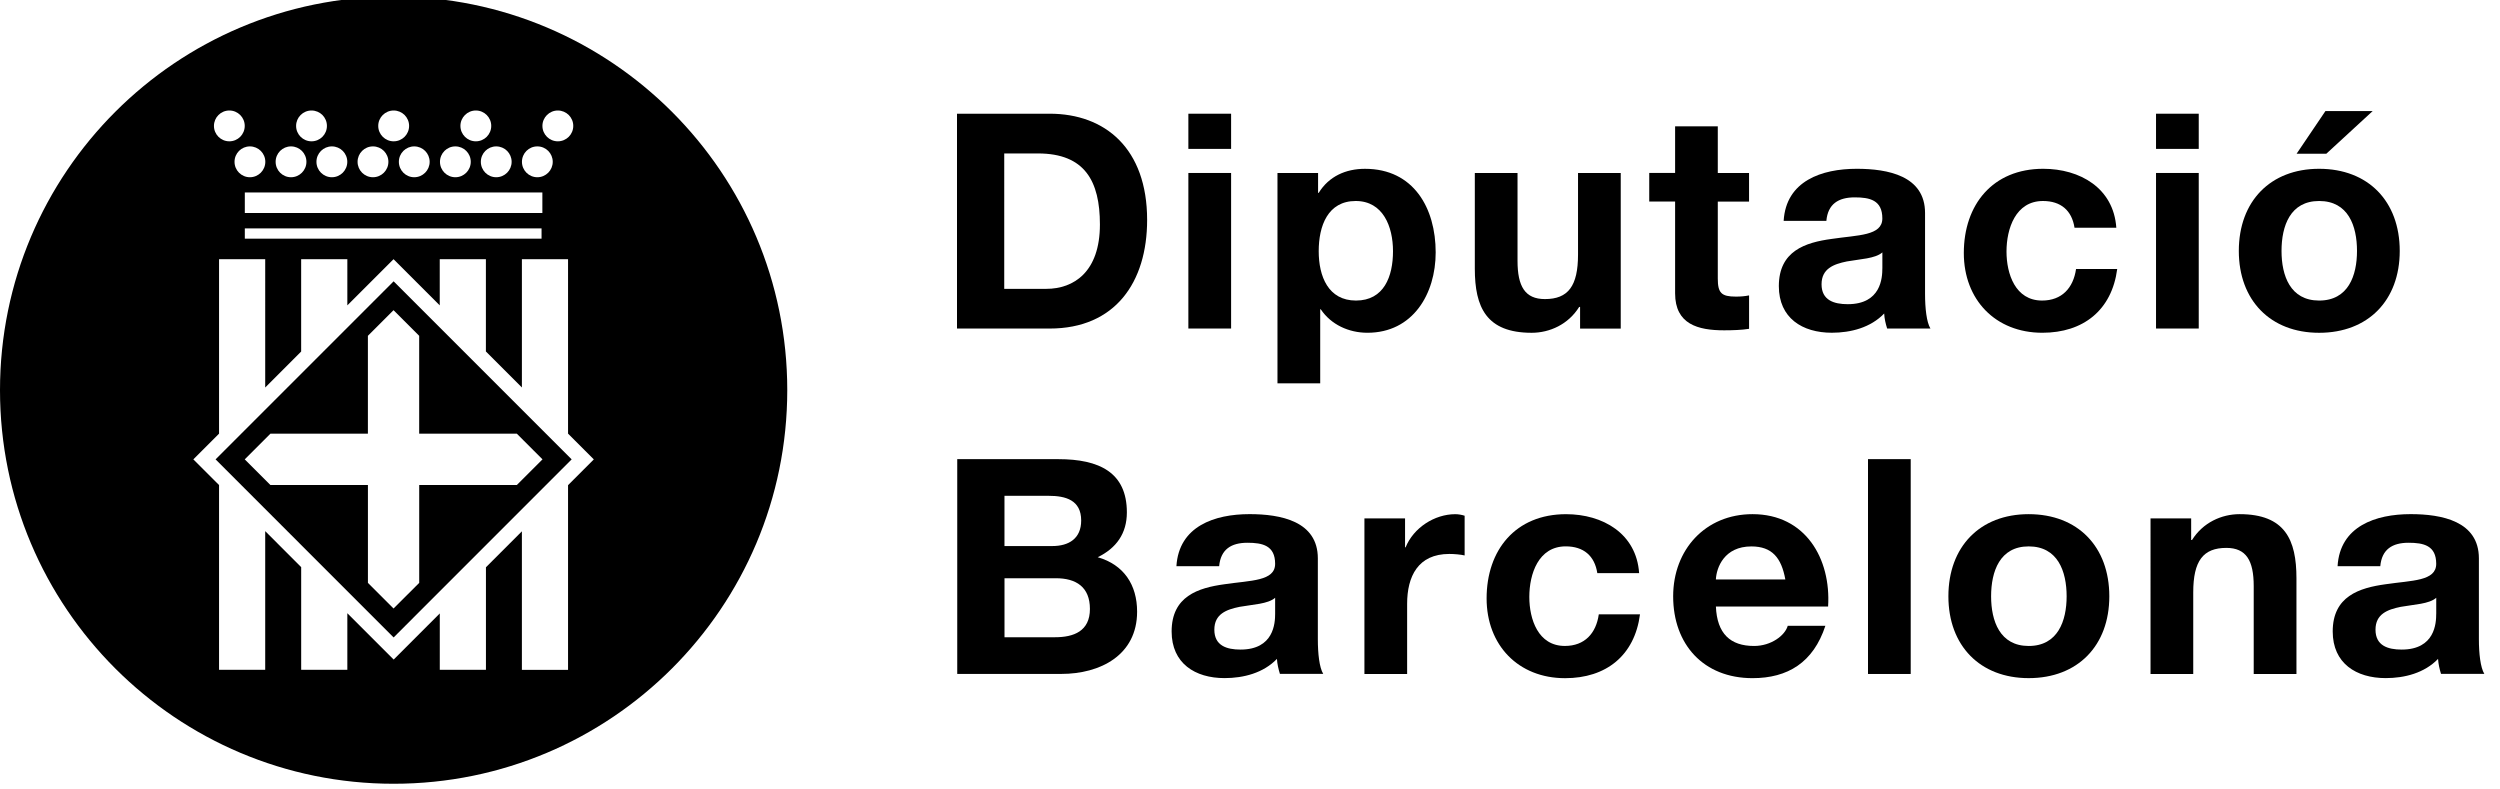 <?xml version="1.0" encoding="utf-8"?>
<!-- Generator: Adobe Illustrator 16.0.0, SVG Export Plug-In . SVG Version: 6.00 Build 0)  -->
<!DOCTYPE svg PUBLIC "-//W3C//DTD SVG 1.1//EN" "http://www.w3.org/Graphics/SVG/1.1/DTD/svg11.dtd">
<svg version="1.1" id="Layer_1" xmlns="http://www.w3.org/2000/svg" xmlns:xlink="http://www.w3.org/1999/xlink" x="0px" y="0px"
	 width="95px" height="30px" viewBox="-6.546 0.132 95 30" enable-background="new -6.546 0.132 95 30" xml:space="preserve">
<g>
	<g>
		<defs>
			<rect id="SVGID_1_" x="-6.546" y="0" width="94.407" height="29.915"/>
		</defs>
		<clipPath id="SVGID_2_">
			<use xlink:href="#SVGID_1_"  overflow="visible"/>
		</clipPath>
		<path clip-path="url(#SVGID_2_)" d="M31.616,5.963h1.28c1.783,0,2.355,1.053,2.355,2.699c0,1.805-0.995,2.446-2.036,2.446h-1.6
			V5.963z M29.82,12.617h3.521c2.492,0,3.704-1.761,3.704-4.128c0-2.708-1.589-4.036-3.704-4.036H29.82V12.617L29.82,12.617z"/>
	</g>
</g>
<path d="M40.236,4.453h-1.624V5.79h1.624V4.453z M38.612,12.616h1.624V6.705h-1.624V12.616z"/>
<g>
	<g>
		<defs>
			<rect id="SVGID_3_" x="-6.546" y="0" width="94.407" height="29.915"/>
		</defs>
		<clipPath id="SVGID_4_">
			<use xlink:href="#SVGID_3_"  overflow="visible"/>
		</clipPath>
		<path clip-path="url(#SVGID_4_)" d="M44.981,11.553c-1.051,0-1.416-0.914-1.416-1.876c0-0.959,0.344-1.907,1.406-1.907
			c1.039,0,1.417,0.972,1.417,1.907C46.389,10.639,46.045,11.553,44.981,11.553 M41.999,14.698h1.623v-2.813h0.021
			c0.39,0.583,1.064,0.892,1.773,0.892c1.727,0,2.594-1.476,2.594-3.053c0-1.681-0.835-3.177-2.686-3.177
			c-0.731,0-1.372,0.286-1.76,0.915h-0.023V6.706h-1.543V14.698z"/>
	</g>
	<g>
		<defs>
			<rect id="SVGID_5_" x="-6.546" y="0" width="94.407" height="29.915"/>
		</defs>
		<clipPath id="SVGID_6_">
			<use xlink:href="#SVGID_5_"  overflow="visible"/>
		</clipPath>
		<path clip-path="url(#SVGID_6_)" d="M55.042,6.706h-1.623v3.098c0,1.201-0.377,1.693-1.258,1.693
			c-0.756,0-1.041-0.482-1.041-1.452V6.706h-1.623v3.636c0,1.463,0.435,2.436,2.16,2.436c0.687,0,1.395-0.321,1.806-0.983h0.034
			v0.823h1.545V6.706z"/>
	</g>
	<g>
		<defs>
			<rect id="SVGID_7_" x="-6.546" y="0" width="94.407" height="29.915"/>
		</defs>
		<clipPath id="SVGID_8_">
			<use xlink:href="#SVGID_7_"  overflow="visible"/>
		</clipPath>
		<path clip-path="url(#SVGID_8_)" d="M58.731,4.933h-1.623v1.771h-0.983v1.087h0.983v3.487c0,1.176,0.868,1.406,1.861,1.406
			c0.32,0,0.675-0.012,0.95-0.057v-1.27c-0.172,0.035-0.331,0.046-0.504,0.046c-0.548,0-0.685-0.138-0.685-0.686V7.792h1.188V6.705
			h-1.188V4.933z"/>
	</g>
	<g>
		<defs>
			<rect id="SVGID_9_" x="-6.546" y="0" width="94.407" height="29.915"/>
		</defs>
		<clipPath id="SVGID_10_">
			<use xlink:href="#SVGID_9_"  overflow="visible"/>
		</clipPath>
		<path clip-path="url(#SVGID_10_)" d="M62.856,8.524c0.057-0.64,0.458-0.892,1.076-0.892c0.57,0,1.051,0.102,1.051,0.8
			c0,0.664-0.926,0.629-1.92,0.778c-1.008,0.136-2.013,0.458-2.013,1.795c0,1.212,0.892,1.771,2.013,1.771
			c0.72,0,1.475-0.194,1.99-0.731c0.009,0.194,0.055,0.389,0.113,0.571h1.645c-0.148-0.239-0.205-0.778-0.205-1.315V8.226
			c0-1.417-1.418-1.68-2.596-1.68c-1.326,0-2.686,0.458-2.777,1.978H62.856z M64.983,10.33c0,0.355-0.047,1.361-1.314,1.361
			c-0.526,0-0.996-0.15-0.996-0.756c0-0.594,0.458-0.766,0.961-0.868c0.504-0.092,1.074-0.104,1.35-0.344V10.33z"/>
	</g>
	<g>
		<defs>
			<rect id="SVGID_11_" x="-6.546" y="0" width="94.407" height="29.915"/>
		</defs>
		<clipPath id="SVGID_12_">
			<use xlink:href="#SVGID_11_"  overflow="visible"/>
		</clipPath>
		<path clip-path="url(#SVGID_12_)" d="M73.874,8.786c-0.103-1.508-1.382-2.24-2.777-2.24c-1.92,0-3.018,1.362-3.018,3.202
			c0,1.772,1.201,3.029,2.984,3.029c1.555,0,2.64-0.857,2.845-2.423h-1.564c-0.104,0.72-0.539,1.199-1.291,1.199
			c-1.02,0-1.352-1.016-1.352-1.862c0-0.869,0.344-1.921,1.386-1.921c0.674,0,1.097,0.355,1.199,1.017H73.874z"/>
	</g>
</g>
<path d="M77.006,4.453h-1.623V5.79h1.623V4.453z M75.383,12.616h1.623V6.705h-1.623V12.616z"/>
<g>
	<g>
		<defs>
			<rect id="SVGID_13_" x="-6.546" y="0" width="94.407" height="29.915"/>
		</defs>
		<clipPath id="SVGID_14_">
			<use xlink:href="#SVGID_13_"  overflow="visible"/>
		</clipPath>
		<path clip-path="url(#SVGID_14_)" d="M80.152,9.668c0-0.95,0.33-1.898,1.429-1.898c1.108,0,1.439,0.948,1.439,1.898
			c0,0.937-0.331,1.885-1.439,1.885C80.482,11.553,80.152,10.605,80.152,9.668 M78.529,9.668c0,1.875,1.2,3.11,3.052,3.11
			c1.863,0,3.063-1.235,3.063-3.11c0-1.888-1.2-3.122-3.063-3.122C79.729,6.546,78.529,7.78,78.529,9.668 M83.616,4.352h-1.795
			l-1.097,1.623h1.129L83.616,4.352z"/>
	</g>
	<g>
		<defs>
			<rect id="SVGID_15_" x="-6.546" y="0" width="94.407" height="29.915"/>
		</defs>
		<clipPath id="SVGID_16_">
			<use xlink:href="#SVGID_15_"  overflow="visible"/>
		</clipPath>
		<path clip-path="url(#SVGID_16_)" d="M31.624,18.973h1.68c0.641,0,1.235,0.16,1.235,0.938c0,0.686-0.468,0.971-1.098,0.971h-1.817
			V18.973z M29.829,25.741h3.955c1.475,0,2.88-0.709,2.88-2.366c0-1.019-0.503-1.783-1.497-2.069
			c0.708-0.344,1.108-0.903,1.108-1.703c0-1.521-1.051-2.023-2.605-2.023h-3.841V25.741z M31.624,22.105h1.955
			c0.766,0,1.292,0.332,1.292,1.167c0,0.847-0.617,1.075-1.326,1.075h-1.92V22.105z"/>
	</g>
	<g>
		<defs>
			<rect id="SVGID_17_" x="-6.546" y="0" width="94.407" height="29.915"/>
		</defs>
		<clipPath id="SVGID_18_">
			<use xlink:href="#SVGID_17_"  overflow="visible"/>
		</clipPath>
		<path clip-path="url(#SVGID_18_)" d="M39.782,21.648c0.058-0.64,0.457-0.891,1.075-0.891c0.57,0,1.052,0.103,1.052,0.8
			c0,0.663-0.928,0.628-1.922,0.776c-1.006,0.138-2.011,0.458-2.011,1.795c0,1.212,0.892,1.772,2.011,1.772
			c0.721,0,1.476-0.194,1.991-0.73c0.01,0.193,0.058,0.388,0.113,0.57h1.646c-0.148-0.24-0.205-0.777-0.205-1.314v-3.075
			c0-1.418-1.418-1.682-2.595-1.682c-1.327,0-2.686,0.458-2.779,1.979H39.782z M41.909,23.456c0,0.354-0.047,1.36-1.316,1.36
			c-0.526,0-0.994-0.149-0.994-0.756c0-0.595,0.457-0.766,0.959-0.868c0.504-0.092,1.075-0.104,1.351-0.344V23.456z"/>
	</g>
	<g>
		<defs>
			<rect id="SVGID_19_" x="-6.546" y="0" width="94.407" height="29.915"/>
		</defs>
		<clipPath id="SVGID_20_">
			<use xlink:href="#SVGID_19_"  overflow="visible"/>
		</clipPath>
		<path clip-path="url(#SVGID_20_)" d="M45.302,25.743h1.623v-2.665c0-1.04,0.412-1.896,1.602-1.896
			c0.193,0,0.432,0.022,0.583,0.057v-1.509c-0.104-0.035-0.241-0.059-0.354-0.059c-0.79,0-1.588,0.516-1.889,1.259h-0.021v-1.099
			h-1.544V25.743z"/>
	</g>
	<g>
		<defs>
			<rect id="SVGID_21_" x="-6.546" y="0" width="94.407" height="29.915"/>
		</defs>
		<clipPath id="SVGID_22_">
			<use xlink:href="#SVGID_21_"  overflow="visible"/>
		</clipPath>
		<path clip-path="url(#SVGID_22_)" d="M55.741,21.912c-0.103-1.51-1.385-2.241-2.777-2.241c-1.92,0-3.019,1.361-3.019,3.201
			c0,1.773,1.2,3.031,2.983,3.031c1.556,0,2.641-0.858,2.846-2.426h-1.566c-0.102,0.722-0.536,1.201-1.289,1.201
			c-1.019,0-1.351-1.018-1.351-1.862c0-0.871,0.344-1.922,1.384-1.922c0.674,0,1.098,0.354,1.2,1.018H55.741z"/>
	</g>
	<g>
		<defs>
			<rect id="SVGID_23_" x="-6.546" y="0" width="94.407" height="29.915"/>
		</defs>
		<clipPath id="SVGID_24_">
			<use xlink:href="#SVGID_23_"  overflow="visible"/>
		</clipPath>
		<path clip-path="url(#SVGID_24_)" d="M58.657,22.152c0.023-0.456,0.32-1.256,1.349-1.256c0.789,0,1.142,0.434,1.291,1.256H58.657z
			 M62.922,23.181c0.114-1.817-0.858-3.511-2.872-3.511c-1.793,0-3.016,1.35-3.016,3.122c0,1.829,1.154,3.11,3.016,3.11
			c1.338,0,2.311-0.595,2.768-1.989h-1.43c-0.103,0.365-0.627,0.766-1.279,0.766c-0.904,0-1.408-0.468-1.451-1.498H62.922z"/>
	</g>
</g>
<rect x="64.438" y="17.579" width="1.623" height="8.164"/>
<g>
	<g>
		<defs>
			<rect id="SVGID_25_" x="-6.546" y="0" width="94.407" height="29.915"/>
		</defs>
		<clipPath id="SVGID_26_">
			<use xlink:href="#SVGID_25_"  overflow="visible"/>
		</clipPath>
		<path clip-path="url(#SVGID_26_)" d="M69.116,22.792c0-0.948,0.331-1.897,1.428-1.897c1.107,0,1.442,0.949,1.442,1.897
			c0,0.937-0.335,1.887-1.442,1.887C69.447,24.678,69.116,23.728,69.116,22.792 M67.493,22.792c0,1.875,1.201,3.109,3.051,3.109
			c1.865,0,3.064-1.234,3.064-3.109c0-1.887-1.199-3.122-3.064-3.122C68.694,19.67,67.493,20.905,67.493,22.792"/>
	</g>
	<g>
		<defs>
			<rect id="SVGID_27_" x="-6.546" y="0" width="94.407" height="29.915"/>
		</defs>
		<clipPath id="SVGID_28_">
			<use xlink:href="#SVGID_27_"  overflow="visible"/>
		</clipPath>
		<path clip-path="url(#SVGID_28_)" d="M75.174,25.743h1.623v-3.1c0-1.199,0.377-1.691,1.259-1.691c0.753,0,1.039,0.48,1.039,1.451
			v3.34h1.624v-3.637c0-1.464-0.435-2.436-2.161-2.436c-0.687,0-1.394,0.321-1.808,0.983h-0.032v-0.823h-1.544V25.743z"/>
	</g>
	<g>
		<defs>
			<rect id="SVGID_29_" x="-6.546" y="0" width="94.407" height="29.915"/>
		</defs>
		<clipPath id="SVGID_30_">
			<use xlink:href="#SVGID_29_"  overflow="visible"/>
		</clipPath>
		<path clip-path="url(#SVGID_30_)" d="M83.905,21.648c0.057-0.64,0.456-0.891,1.073-0.891c0.571,0,1.052,0.103,1.052,0.8
			c0,0.663-0.926,0.628-1.92,0.776c-1.005,0.138-2.013,0.458-2.013,1.795c0,1.212,0.894,1.772,2.013,1.772
			c0.721,0,1.475-0.194,1.99-0.73c0.012,0.193,0.056,0.388,0.113,0.57h1.646c-0.148-0.24-0.207-0.777-0.207-1.314v-3.075
			c0-1.418-1.417-1.682-2.593-1.682c-1.328,0-2.688,0.458-2.777,1.979H83.905z M86.03,23.456c0,0.354-0.045,1.36-1.313,1.36
			c-0.526,0-0.994-0.149-0.994-0.756c0-0.595,0.455-0.766,0.959-0.868c0.504-0.092,1.075-0.104,1.349-0.344V23.456z"/>
	</g>
	<g>
		<defs>
			<rect id="SVGID_31_" x="-6.546" y="0" width="94.407" height="29.915"/>
		</defs>
		<clipPath id="SVGID_32_">
			<use xlink:href="#SVGID_31_"  overflow="visible"/>
		</clipPath>
		<path clip-path="url(#SVGID_32_)" d="M3.73,16.612l-0.976,0.976l0.976,0.975h3.705v3.718l0.974,0.974l0.975-0.974v-3.718h3.709
			l0.976-0.975l-0.976-0.976H9.383v-3.719l-0.975-0.974l-0.974,0.974v3.719H3.73z M1.646,17.588l6.766-6.766l6.765,6.766
			l-6.765,6.767L1.646,17.588z M-6.546,14.958C-6.546,6.697,0.15,0,8.412,0c8.26,0,14.958,6.697,14.958,14.958
			S16.672,29.915,8.412,29.915C0.15,29.915-6.546,23.219-6.546,14.958 M2.757,8.225h11.307v-0.78H2.757V8.225z M2.757,9.201h11.276
			v-0.39H2.757V9.201z M2.366,6.281c0,0.323,0.261,0.586,0.584,0.586s0.586-0.263,0.586-0.586c0-0.324-0.263-0.586-0.586-0.586
			S2.366,5.957,2.366,6.281 M3.928,6.281c0,0.323,0.261,0.586,0.584,0.586s0.586-0.263,0.586-0.586c0-0.324-0.263-0.586-0.586-0.586
			S3.928,5.957,3.928,6.281 M5.479,6.281c0,0.323,0.263,0.586,0.586,0.586s0.586-0.263,0.586-0.586c0-0.324-0.263-0.586-0.586-0.586
			S5.479,5.957,5.479,6.281 M7.042,6.281c0,0.323,0.262,0.586,0.585,0.586s0.586-0.263,0.586-0.586c0-0.324-0.263-0.586-0.586-0.586
			S7.042,5.957,7.042,6.281 M8.611,6.281c0,0.323,0.261,0.586,0.584,0.586c0.324,0,0.586-0.263,0.586-0.586
			c0-0.324-0.262-0.586-0.586-0.586C8.872,5.695,8.611,5.957,8.611,6.281 M10.173,6.281c0,0.323,0.261,0.586,0.585,0.586
			c0.324,0,0.585-0.263,0.585-0.586c0-0.324-0.261-0.586-0.585-0.586C10.434,5.695,10.173,5.957,10.173,6.281 M11.726,6.281
			c0,0.323,0.261,0.586,0.584,0.586c0.324,0,0.586-0.263,0.586-0.586c0-0.324-0.262-0.586-0.586-0.586
			C11.987,5.695,11.726,5.957,11.726,6.281 M13.288,6.281c0,0.323,0.261,0.586,0.585,0.586c0.323,0,0.585-0.263,0.585-0.586
			c0-0.324-0.262-0.586-0.585-0.586C13.548,5.695,13.288,5.957,13.288,6.281 M1.584,4.916c0,0.325,0.262,0.586,0.585,0.586
			s0.585-0.261,0.585-0.586c0-0.323-0.262-0.585-0.585-0.585S1.584,4.594,1.584,4.916 M4.706,4.916c0,0.325,0.263,0.586,0.586,0.586
			c0.324,0,0.585-0.261,0.585-0.586c0-0.323-0.261-0.585-0.585-0.585C4.968,4.331,4.706,4.594,4.706,4.916 M7.827,4.916
			c0,0.325,0.263,0.586,0.586,0.586C8.737,5.502,9,5.241,9,4.916c0-0.323-0.263-0.585-0.586-0.585
			C8.09,4.331,7.827,4.594,7.827,4.916 M10.95,4.916c0,0.325,0.263,0.586,0.586,0.586s0.585-0.261,0.585-0.586
			c0-0.323-0.262-0.585-0.585-0.585S10.95,4.594,10.95,4.916 M14.066,4.916c0,0.325,0.263,0.586,0.586,0.586
			s0.586-0.261,0.586-0.586c0-0.323-0.263-0.585-0.586-0.585S14.066,4.594,14.066,4.916 M1.778,25.585h1.754v-5.27l1.367,1.368
			v3.901h1.754v-2.15l1.761,1.761l1.752-1.753v2.143h1.754v-3.897l1.366-1.366v5.264h1.754v-7.018l0.979-0.979l-0.979-0.979V9.981
			h-1.754v4.875l-1.368-1.368V9.981h-1.754v1.755L8.409,9.981l-1.756,1.755V9.981H4.898v3.509l-1.366,1.368V9.981H1.778v6.63
			l-0.977,0.977l0.977,0.976V25.585z"/>
	</g>
</g>
</svg>

